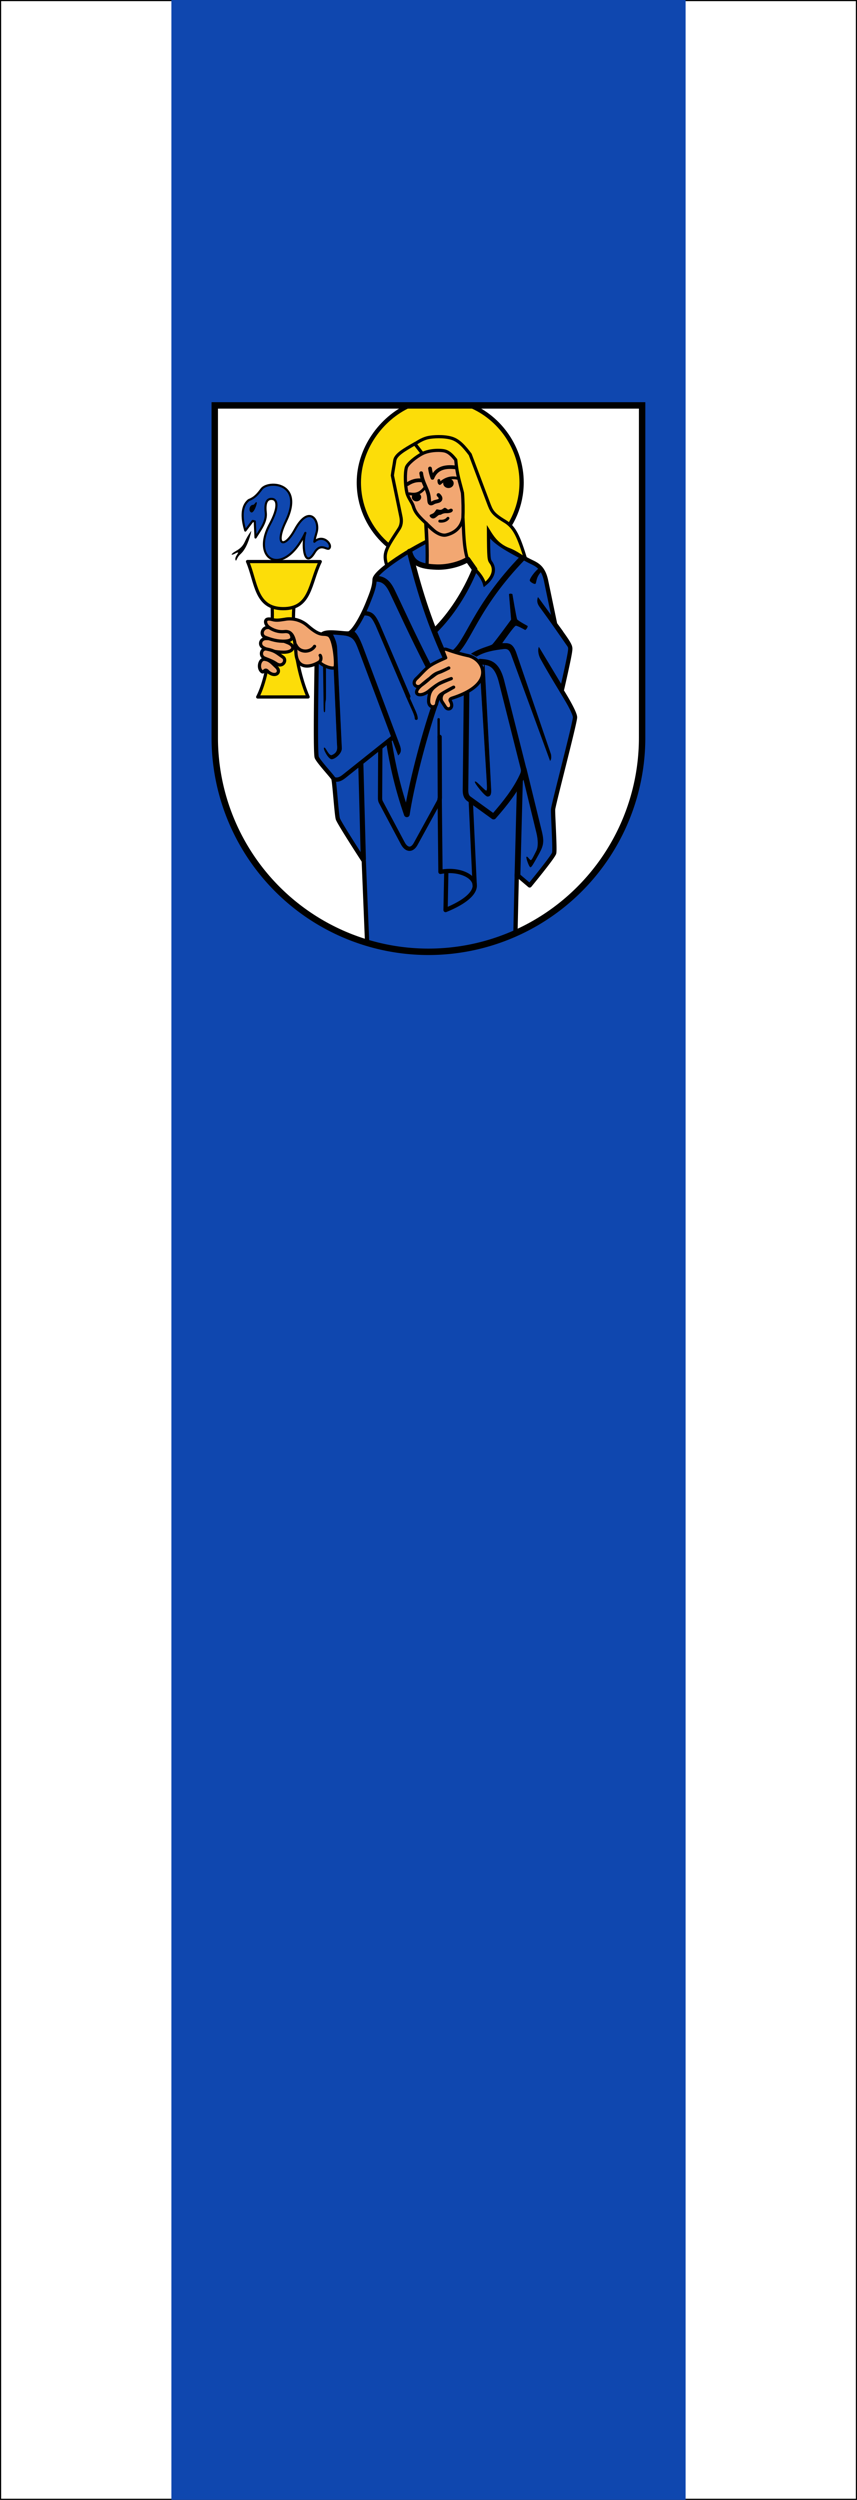<svg xmlns="http://www.w3.org/2000/svg" height="875" width="300">
    <rect width="100%" height="100%" fill="#808080" stroke="none"/>
    <path style="fill:#fff;fill-opacity:1;stroke:#000;stroke-width:.4;stroke-miterlimit:4;stroke-dasharray:none;stroke-opacity:1" d="M.2.2h299.6v874.6H.2z"/>
    <path style="fill:#0f47af;fill-opacity:1;stroke-width:.917" d="M60 0h180v875H60z"/>
    <path d="M5.114 21v155.117a99.824 99.824 0 0 0 29.29 70.627A100.06 100.06 0 0 0 105.113 276a100.06 100.06 0 0 0 70.71-29.255 99.824 99.824 0 0 0 29.29-70.628V21Z" style="fill:#fff" transform="matrix(.748 0 0 .75 71.353 126.148)"/>
    <path d="M96.285 21c-13.402 6.048-23.74 20.383-23.74 35.94 0 21.094 17.063 38.214 38.086 38.214 21.024 0 38.086-17.12 38.086-38.214 0-16.02-10.203-30.23-24.17-35.94z" style="fill:#fcdd09;stroke:#000;stroke-width:2;stroke-linecap:round;stroke-linejoin:round;stroke-dashoffset:2.657" transform="matrix(.748 0 0 .75 71.353 126.148)"/>
    <path d="m133.096 79.78-28.804 4.551c-9.883 5.122-24.27 14.51-24.39 17.947-.117 3.378-1.169 6.021-3.045 10.709-2.535 6.335-6.345 13.183-8.758 14.35-1.312.634-12.32-1.91-12.908 1.144l-2.376 12.322s-.807 42.398.025 44.44c.84 2.061 7.233 8.832 7.762 9.908.505 1.03 1.518 16.85 2.112 18.783.598 1.949 12.136 19.653 12.136 19.653l1.57 38.209A100.07 100.07 0 0 0 105.114 276a100.08 100.08 0 0 0 40.712-8.655v-.009l.635-27.418 6.028 5.103s11-13.308 11.465-15.092c.452-1.73-.632-18.27-.505-20.37.13-2.158 10.279-40.498 10.267-42.983-.013-2.545-6.238-12.384-6.238-12.384 3.228-14.143 4.023-18.238 4.016-19.645-.007-1.428-.805-2.94-7.068-11.364l-4.242-20.298c-1.485-7.105-5.005-7.808-8.308-9.552-9.059-4.784-17.064-8.85-18.78-13.553z" style="fill:#0f47af;fill-rule:evenodd;stroke:#000;stroke-width:2;stroke-linejoin:round" transform="matrix(.748 0 0 .75 71.353 126.148)"/>
    <g style="fill:none;stroke:#000;stroke-linejoin:round">
        <g style="stroke-width:2">
            <path d="M183.165 195.032c-17.308 17.897-19.096 29.932-24.612 33.78l-6.313 17.785c-4.175 12.175-8.362 28.75-9.822 38.429-3.006-8.597-4.956-16.965-6.3-25.562M131.551 202.576c2.597-.03 4.199 1.224 5.712 4.355 3.501 7.243 6.549 14.234 13.09 27.004"/>
            <path d="M74.78 118.03c3.47-.04 4.475 1.011 6.498 5.187l14.41 33.647" style="stroke-linecap:round" transform="matrix(.748 0 0 .75 71.353 126.148)"/>
        </g>
        <path d="m73.465 188.185 1.188 44.572" style="stroke-width:2.4;stroke-linecap:round" transform="matrix(.748 0 0 .75 71.353 126.148)"/>
        <path d="m88.663 175.785-23.03 18.331c-1.973 1.57-3.436 1.862-5.106 1.192" style="stroke-width:2" transform="matrix(.748 0 0 .75 71.353 126.148)"/>
        <g style="stroke-linecap:round">
            <path d="m82.584 180.817-.11 23.27c-.004.693.041 1.396.38 2.034l10.255 19.232c1.684 3.16 4.243 3.547 6.034.294l10.659-19.365c.366-.666.654-1.402.651-2.147l-.118-28.445" style="stroke-width:2" transform="matrix(.748 0 0 .75 71.353 126.148)"/>
            <path d="M95.145 156.383c2.91 6.773 4.221 8.852 4.267 10.72" style="stroke-width:1.4" transform="matrix(.748 0 0 .75 71.353 126.148)"/>
            <path d="m109.882 167.462.022 8.336" style="stroke-width:1.1" transform="matrix(.748 0 0 .75 71.353 126.148)"/>
        </g>
        <path d="m110.379 204.131.363 34.568c8.106-1.654 16.382 1.76 16.046 6.711-.222 3.28-4.246 7.28-13.66 11.1l.347-18.09" style="stroke-width:2" transform="matrix(.748 0 0 .75 71.353 126.148)"/>
    </g>
    <g style="fill-rule:evenodd;stroke:#000;stroke-width:.141">
        <path d="M120.485 222.342c3.214.462 3.845 1.824 5.134 5.255l13.791 36.708c.892-.82 1.13-1.737.443-3.57l-12.679-33.833c-1.404-3.746-2.508-5.545-3.481-5.972M113.328 222.507c2.484-.102 3.164 2.738 3.262 4.969l1.437 32.763c.062 1.433.525 3.096-1.799 4.107-1.164.506-2.299-2.863-2.728-2.59-.41.26 1.471 3.926 2.599 3.923 1.128-.003 3.572-2.006 3.488-3.785l-1.646-35.059c-.108-2.311-1.22-4.252-1.82-5.497M168.286 238.16l2.066 33.643c.258 4.205.237 4.823-.075 4.985-.45.234-3.517-3.452-3.946-3.18-.41.261 3.473 5.137 4.332 5.134.85-.003 1.303-.57 1.208-2.348l-2.32-44.196"/>
    </g>
    <g style="fill:none;stroke:#000;stroke-linejoin:round">
        <path d="m122.95 154.567-.49 45.715c-.017 1.648.128 3.263 1.621 4.339l11.517 8.3c5.39-6.108 10.222-12.244 13.243-18.65.51-1.082 1.139-2.276.742-3.847l-10.245-40.54c-2.354-9.314-6.48-8.927-10.058-9.315" style="stroke-width:2.6;stroke-linecap:round" transform="matrix(.748 0 0 .75 71.353 126.148)"/>
        <path d="m124.931 205.713 1.835 39.343" style="stroke-width:2" transform="matrix(.748 0 0 .75 71.353 126.148)"/>
        <path d="m147.941 195.82-1.176 45.15" style="stroke-width:2.7" transform="matrix(.748 0 0 .75 71.353 126.148)"/>
    </g>
    <g style="fill-rule:evenodd;stroke:#000;stroke-width:.141">
        <path d="m183.128 272.096 4.729 19.45c.565 2.363.68 4.79-.06 6.282-1 2.014-1.586 3.252-1.954 3.305-.408.058-1.211-1.407-1.48-1.199-.282.219.949 3.56 1.314 3.557.365-.002 1.11-1.378 2.23-3.363 2.15-3.807 2.716-4.965 1.693-9.152l-5.408-22.119M166.728 229.814c2.722-1.69 6.076-2.317 9.667-2.717 1.662-.185 2.15.816 2.706 2.334l13.489 36.784c.43-.717.31-1.434.224-2.152L180.71 228.63c-1.389-4.066-3.138-3.347-5.027-3.455 0 0 4.219-6.154 4.861-6.223.622-.067 3.317 1.489 3.317 1.489.375-.298.7-.656.793-1.292 0 0-3.372-1.8-3.679-2.33-.3-.523-1.661-8.831-1.661-8.831-.378-.146-.74-.203-1.06-.01l.74 8.917s-5.973 8.207-6.657 8.735c-.673.52-4.38 1.265-7.41 3.242"/>
        <g style="stroke-linejoin:round">
            <path d="m196.701 239.945-8.063-13.392c-.333 1.074-.118 2.672.612 4.01 2.921 5.358 6.378 10.852 9.611 16.289M197.029 221.028l-8.686-11.914c-.333 1.074-.32 2.025.579 3.254 3.61 4.932 6.51 9.144 10.201 14.45M188.705 198.926c-1.327.98-3.295 3.605-3.18 4.277.08.46 1.499 1.24 1.81 1.104.488-.213.054-2.298 2.242-4.386M113.152 233.1c.266 13.94.082 16.153.426 16.13.365-.025.009-2.785.417-4.224.087-.306.02-7.647.028-11.47"/>
        </g>
    </g>
    <g style="fill-rule:evenodd;stroke:#000;stroke-width:1.5">
        <path d="M85.675 95.763c-1.962-5.75-.423-7.844 5.698-17.192.977-1.491 1.351-3.52.801-5.89l-3.938-18.998c.298-2.33.782-4.637 1.127-6.99.399-2.723 4.584-5.043 9.372-7.79l3.533 4.465 2.006 40.996c-6.555 3.356-12.842 7.046-18.599 11.4z" style="fill:#fcdd09" transform="matrix(.748 0 0 .75 71.353 126.148)"/>
        <path d="M150.617 92.784c-3.195-10.34-5.1-14.913-9.748-17.705-5.804-3.487-6.265-4.838-7.73-8.713l-8.488-22.48c-2.615-3.41-5.174-6.542-8.745-7.587-3.681-1.078-8.733-.724-10.792-.3-2.23.461-4.297 1.589-6.3 2.966l3.61 4.69 19.631 44.61c.26 3.119 2.358 6.843 5.295 9.797 1.767 1.777 3.357 3.967 4.07 6.477 4.374-3.504 5.042-7.293 2.938-10.221-.93-1.297-1.084-1.607-1.14-14.806 1.79 2.91 3.647 5.736 7.575 7.874 2.571 1.4 2.857.593 9.824 5.398z" style="fill:#fcdd09;stroke-linecap:round" transform="matrix(.748 0 0 .75 71.353 126.148)"/>
        <path d="M98.009 67.986c-.56-1.817-2.438-3.885-2.999-6.331-.805-3.514-.95-8.878-.233-11.624.432-1.657 4.39-4.976 7.549-6.563 3.54-1.778 8.904-1.713 10.782-1.095 1.782.587 3.297 2.133 4.789 4.064.632 7.19 1.822 9.888 3.141 15.4.313 3.758.38 8.03.205 12.015-.155 3.53-3.601 8.78-7.719 8.852-2.9.05-6.293-3.723-9.91-7.076-4.02-3.726-4.866-5.24-5.605-7.642z" style="fill:#f2a772;stroke-linejoin:round" transform="matrix(.748 0 0 .75 71.353 126.148)"/>
        <path d="M104.441 96.188c.264-6.836-.076-13.532-.428-20.265 3.31 3.962 6.925 6.119 9.363 5.56 3.94-.904 7.102-3.41 7.896-7.94.382 6.054.26 14.184 2.405 20.042-5.92 2.723-12.482 3.005-19.236 2.603z" style="fill:#f2a772;stroke-linejoin:round" transform="matrix(.748 0 0 .75 71.353 126.148)"/>
    </g>
    <path d="M113.066 138.755c-8.446-18.642-12.623-33.184-16.817-49.59 1.243 5.303 4.703 7.04 12.76 7.286 5.268.161 11.05-1.438 14.475-3.572l3.306 4.687c-4.39 10.74-11.04 21.069-18.683 28.58" style="fill:#fff;fill-rule:evenodd;stroke:#000;stroke-width:2.5;stroke-linejoin:round" transform="matrix(.748 0 0 .75 71.353 126.148)"/>
    <g style="fill-rule:evenodd;stroke:#000;stroke-width:1.5;stroke-linejoin:round">
        <path d="M112.186 136.181c-.464-1.196.399-1.67 1.47-1.288 3.246 1.158 6.54 2.149 9.994 2.888 7.005 1.498 13.787 13.065-7.465 19.836-.902.287-1.121.822-.853 1.28 1.957 3.337-.967 4.83-2.24 2.88l-1.6-2.454c-.942-1.446-.311-3.609.96-4.319l4.106-2.293c1.784-.996-3.75 1.863-5.598 3.146-.425.295-.887.868-1.067 1.28 0 0-.83 1.87-.906 2.826-.196 2.456-3.883 2.412-3.786-1.12.13-4.822 2.004-5.9 4.319-7.625 1.649-1.229 6.292-2.72 6.292-2.72s-4.588 1.726-6.399 2.773c-1.415.819-4.372 3.253-4.372 3.253-4.289 3.05-7.643 1.078-3.786-2.453.531-.486 3.47-3.016 4.959-3.999 1.489-.983 2.39-1.97 3.892-2.453 1.454-.467 4.533-2.08 4.533-2.08s-3.013 1.492-4.533 2.027c-1.503.53-2.447 1.058-3.999 2.506a44.602 44.602 0 0 1-4.746 3.84c-1.715 1.211-4.51-1.017-1.76-3.52 1.452-1.32 3.678-3.997 5.76-5.546 2.057-1.53 5.545-3.04 7.838-4.052z" style="fill:#f2a772" transform="matrix(.748 0 0 .75 71.353 126.148)"/>
        <path d="M31.934 113.826c.621 10.733-1.131 32.501-6.722 43.256l23.581-.027c-6.298-14.667-7.56-33.524-6.525-43.296z" style="fill:#fcdd09" transform="matrix(.748 0 0 .75 71.353 126.148)"/>
        <path d="M28.993 129.809c4.014-.049 6.523.396 10.347 1.95 3.8 1.545 2.712 4.473-2.018 4.427-3.576-.034-6.807-.66-9.448-2.1-2.34-1.274-1.308-4.247 1.119-4.277z" style="fill:#f2a772" transform="matrix(.748 0 0 .75 71.353 126.148)"/>
        <path d="M37.051 115.857c-12.984-.09-12.446-12.322-16.596-21.995l34.032.027c-4.992 10.162-4.38 22.058-17.436 21.968z" style="fill:#fcdd09" transform="matrix(.748 0 0 .75 71.353 126.148)"/>
        <path d="M29.793 124.647c4.014-.049 6.507.434 10.347 1.95 1.312 2.092 2.203 4.182-2.019 4.427-3.57.207-6.567-.729-9.374-1.809-2.558-.984-1.381-4.538 1.046-4.568z" style="fill:#f2a772" transform="matrix(.748 0 0 .75 71.353 126.148)"/>
        <path d="M58.346 128.232c2.71 1.148 3.837 14.35 2.97 15.09-1.127.924-5.912-.812-7.262-2.595-4.542 2.83-10.605 3.35-10.956-4.372-.362-7.96-2.301-10.131-5.281-9.8-2.944.327-5.604-.724-7.479-2.079-1.9-1.374-2.48-4.766 1.678-3.542 2.022.596 3.976.147 5.916-.114 0 0 5.619-1.388 10.616 2.96 6.464 5.625 7.027 3.278 9.798 4.452z" style="fill:#f2a772" transform="matrix(.748 0 0 .75 71.353 126.148)"/>
    </g>
    <path d="M43.012 132.747c2.076 4.236 7.193 3.316 8.808.69" style="fill:none;stroke:#000;stroke-width:1.5;stroke-linecap:round;stroke-linejoin:round" transform="matrix(.748 0 0 .75 71.353 126.148)"/>
    <g style="fill-rule:evenodd;stroke:#000;stroke-linejoin:round">
        <g style="stroke-width:1.5">
            <path d="M54.136 140.672c.912-.853.795-2.282.301-3.018" style="fill:#facbc3;stroke-linecap:round" transform="matrix(.748 0 0 .75 71.353 126.148)"/>
            <path d="M28.484 139.479c2.27.315 3.017 1.29 5.476 3.623 2.54 2.409-.458 5.178-3.918 2.178-1.52-1.931-1.86.686-2.822.004-2.173-1.542-1.14-6.138 1.264-5.805z" style="fill:#f2a772" transform="matrix(.748 0 0 .75 71.353 126.148)"/>
            <path d="M29.284 134.68c3.869.75 4.578 1.583 7.803 3.841 1.928 1.35-.154 5.001-3.11 3.045-1.632-1.08-2.714-1.528-5.521-2.608-2.558-.985-1.555-4.74.828-4.278z" style="fill:#f2a772" transform="matrix(.748 0 0 .75 71.353 126.148)"/>
        </g>
        <path d="M19.42 79.42c-1.493-4.82-2.356-11.101 1.617-14.241 2.884-1.082 4.311-2.927 5.956-5.117 3.17-4.219 20.246-3.157 11.353 15.137-5.33 10.967-.867 13.176 4.316 3.728 6.425-11.713 11.626-4.572 10.157 1.164-.39 1.526-.856 2.672-1.083 4.537 4.041-3.792 8.612 1.326 6.94 3.092-1.027 1.084-3.935-2.888-6.88 1.976-5.048 8.34-5.937-4.647-4.277-9.197-10.05 21.25-25.75 12.805-16.66-3.963 4.46-8.229 3.442-11.548 1.258-11.867-2.875-.42-3.6 2.418-3.148 6.25.502 4.243-2.343 7.84-4.778 11.732l-.356-7.509-.988-.21z" style="fill:#0f47af;stroke-linecap:round" transform="matrix(.748 0 0 .75 71.353 126.148)"/>
    </g>
    <path d="M22.102 70.838c-1.286-.717-.621-3.418.978-3.366.648.02 1.176-1.427 1.583-1.238.402.188-1.277 5.32-2.561 4.604zM15.051 93.4c-.976-1.218 1.29-3.414 1.094-3.799-.892-.225-1.928 1.062-3.08.978.896-1.572 4.27-1.82 6.11-5.777.83-1.784 1.68-3.326 2.955-5.043-.77 3.406-2.295 8.131-5.01 10.587-1.192 1.076-1.541 2.035-2.069 3.053z" style="fill-rule:evenodd;stroke:#000;stroke-width:.141" transform="matrix(.748 0 0 .75 71.353 126.148)"/>
    <g style="fill:none;stroke:#000;stroke-linecap:round;stroke-linejoin:round">
        <g style="stroke-width:1.3">
            <path d="M150.53 163.971c.145 1.163.407 2.08.843 3.295 1.493-3.76 4.948-4.063 8.259-3.657M147.444 165.618c.465 3.587 2.512 5.804 2.726 8.76.094 1.301.064 2.458 1.573 1.517.602-.376 1.613-.358 2.114-.727.531-.392.551-1.107-.36-1.915"/>
            <path d="M142.592 169.476c1.423-.939 3.036-1.622 5.413-1.286"/>
        </g>
        <path d="M153.942 182.406c1.122.13 2.259-.186 2.872-1.005"/>
        <path d="M118.576 54.996c-3.973-.847-6.54 1.065-8.145 2.465-.407-.307-.444-.86-.429-1.447" style="stroke-width:1.3" transform="matrix(.748 0 0 .75 71.353 126.148)"/>
    </g>
    <g style="stroke:#000">
        <g style="stroke-linecap:round;stroke-linejoin:round" transform="matrix(.748 0 0 .75 71.353 126.148)">
            <ellipse ry="1.715" rx="1.956" cy="57.353" cx="114.477" style="stroke-dashoffset:2.657"/>
            <ellipse ry="1.474" rx="1.688" cy="63.81" cx="99.527" style="stroke-dashoffset:2.657"/>
            <path d="M96.124 62.23c2.277.356 4.808.623 7.556-3.162" style="fill:none;stroke-width:1.3"/>
            <path d="M115.663 69.25c-.437.008-.892.458-1.299.453-.433-.006-.915-.839-1.628-.829-.391-.02-.85.671-1.627.877-.81.216-1.901-.295-2.144-.158-.311.246-.641 1.052-1.418 1.705-.399.334-1.054.477-1.594.798-.66.392.464 1.642 1.37 1.6 1.294-.058 2.156-1.73 3.096-1.691.94.04.808-.803 3.395-.79.989.004 2.127-.27 2.476-.818.408-.641-.072-1.158-.627-1.148z" style="fill-rule:evenodd;stroke-width:.141"/>
        </g>
        <path stroke-miterlimit="8" d="M5.114 21v155.117a99.824 99.824 0 0 0 29.29 70.627A100.06 100.06 0 0 0 105.113 276a100.06 100.06 0 0 0 70.71-29.255 99.824 99.824 0 0 0 29.29-70.628V21Z" style="fill:none;stroke-width:3;stroke-linecap:square;stroke-miterlimit:8" transform="matrix(.748 0 0 .75 71.353 126.148)"/>
    </g>
</svg>

